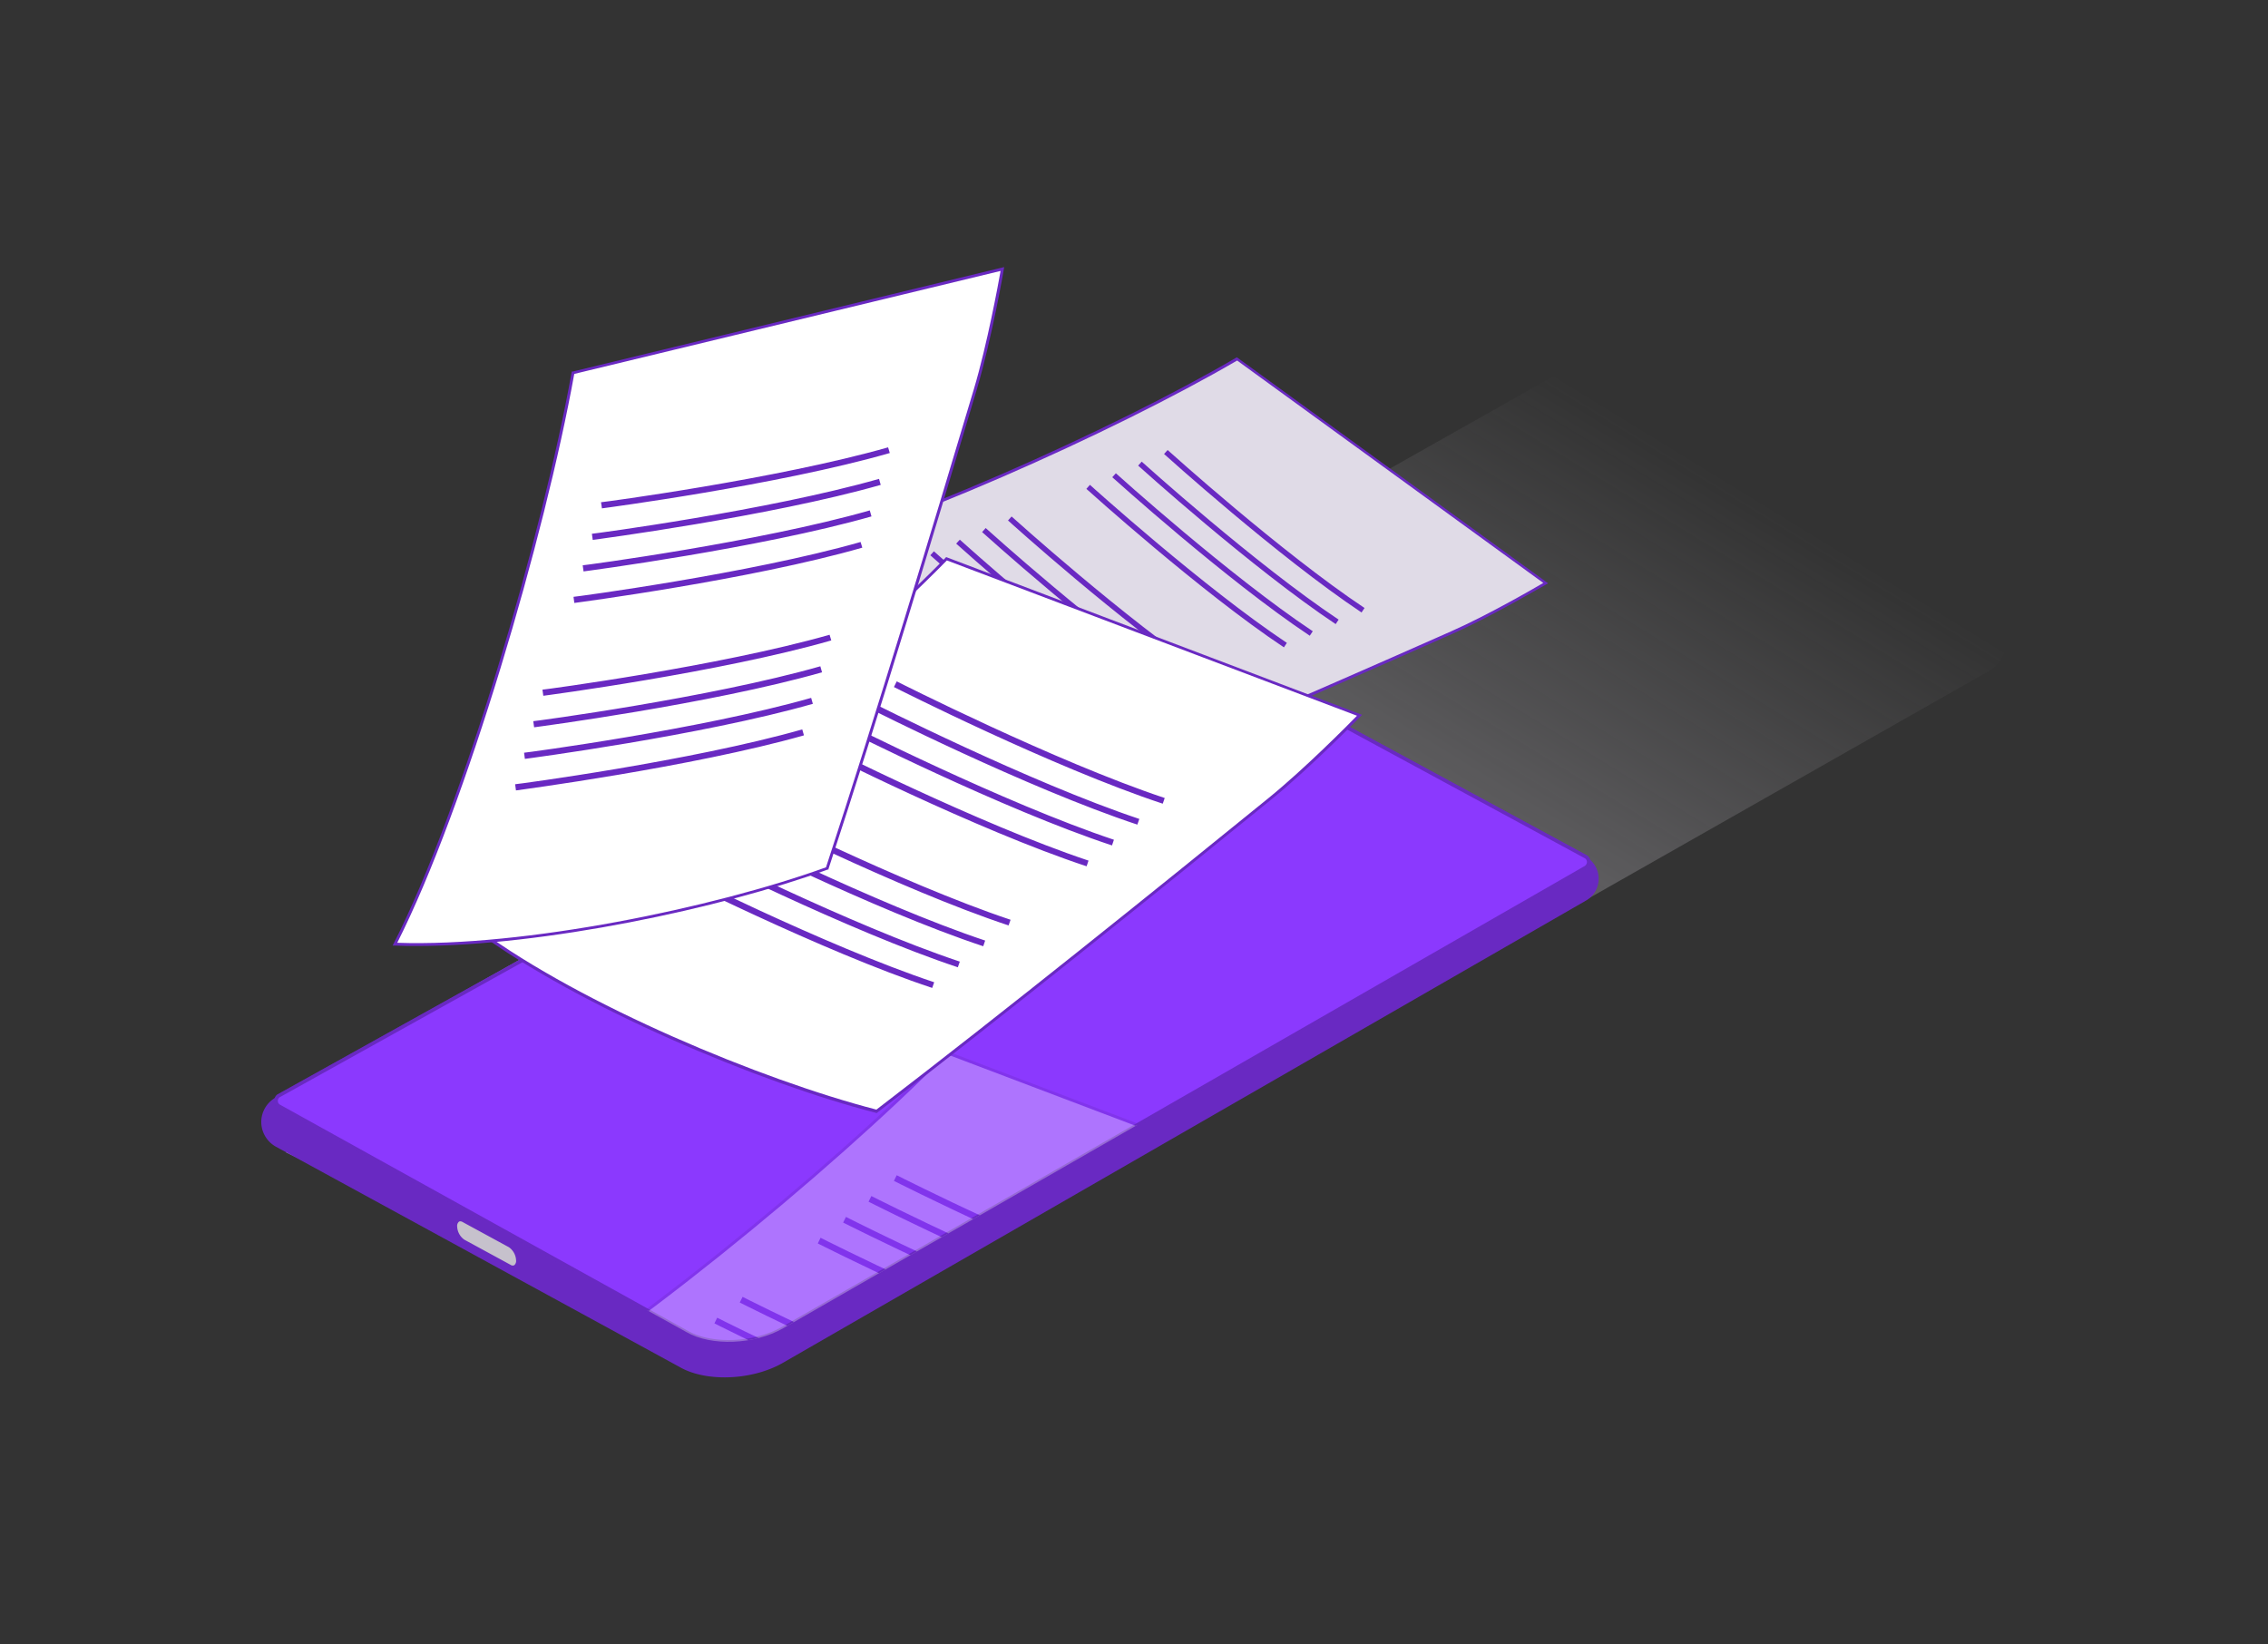 <svg xmlns="http://www.w3.org/2000/svg" viewBox="0 0 400 290"><rect x="0" y="0" width="400" height="290" fill="#333333" stroke="none"/><defs><linearGradient id="a" x1="135.5" x2="260.7" y1="261.49" y2="57.45" gradientUnits="userSpaceOnUse"><stop class="stopColorcccfd3 svgShape" offset="0" stop-color="#cfccd3"/><stop class="stopColorb2b1b8 svgShape" offset="1" stop-color="#b4b1b8" stop-opacity="0"/></linearGradient><clipPath id="b"><path fill="none" d="M279.63 151.07a1.11 1.11 0 0 1 0 1.93l-141.49 81.23c-5.06 2.91-12.71 3.22-17.08.68l-71.81-39.82a1.1 1.1 0 0 1-.14-1.82L191.62 114c5.39-3.1 13.55-3.42 18.21-.72l69.79 37.79Z"/></clipPath></defs><g class="color000000 svgShape" style="isolation:isolate"><g class="color000000 svgShape" data-name="Layer 1"><path fill="url(#a)" d="M50.49 203.23 128.32 241a6.47 6.47 0 0 0 6.47 0L350.7 118.38a6.45 6.45 0 0 0 0-11.17L279 67.13a6.47 6.47 0 0 0-6.4 0L49 193.33c.54 6.37 0 6.67 1.49 9.9Z" style="mix-blend-mode:multiply"/><path fill="#6929c2" d="M209.84 113.27c-4.67-2.7-12.83-2.38-18.22.73l-143 79.55a4.94 4.94 0 0 0-2.54 4.32 5 5 0 0 0 2.58 4.35l71.2 38.85c4.66 2.7 12.82 2.37 18.21-.73l141.66-81.53a4.43 4.43 0 0 0 2.22-3.85 4.43 4.43 0 0 0-2.32-3.9Z" class="color383838 svgShape"/><path fill="#8b39fe" d="M279.63 151.07a1.11 1.11 0 0 1 0 1.93l-141.49 81.23c-5.06 2.91-12.71 3.22-17.08.68l-71.81-39.82a1.1 1.1 0 0 1-.14-1.82L191.62 114c5.39-3.1 13.55-3.42 18.21-.72l69.79 37.79Z" class="colorfeda39 svgShape"/><path fill="#6929c2" d="M128.5 236.94a15.45 15.45 0 0 1-7.59-1.75L49.1 195.36a1.41 1.41 0 0 1-.18-2.34l142.54-79.3c5.48-3.15 13.79-3.47 18.53-.72l69.77 37.78-.13.29.15-.28a1.37 1.37 0 0 1 .73 1.21 1.47 1.47 0 0 1-.73 1.27L138.29 234.5a20.16 20.16 0 0 1-9.79 2.44Zm-79.21-43.42a.85.85 0 0 0-.29.68.78.78 0 0 0 .4.62l71.82 39.82c4.28 2.48 11.8 2.18 16.76-.68l141.49-81.23a.82.82 0 0 0 .41-.72.74.74 0 0 0-.4-.67l-69.79-37.79c-4.57-2.65-12.61-2.33-17.91.73Z" class="color383838 svgShape"/><g class="color000000 svgShape" clip-path="url(#b)"><path fill="#fff" d="M84.16 251.1c23-12.54 61.51-43.83 82.79-65.48l72.84 27.62s-8.65 8.92-15.94 14.85c-17.41 14.15-45.87 37.11-69.22 55-20.38-5.24-52.35-18.56-70.47-31.99Z" class="colorffffff svgShape"/><path fill="#6929c2" d="M154.68 283.36h-.12C134 278 102 264.61 84 251.3l-.32-.23.35-.19c23.41-12.78 62.39-44.74 82.73-65.44l.11-.12.16.06 73.2 27.76-.27.28c-.09.09-8.74 9-16 14.87-19.22 15.62-46.84 37.85-69.23 55Zm-70.05-32.23c17.93 13.17 49.53 26.41 69.94 31.68 22.37-17.13 49.93-39.31 69.12-54.92 6.48-5.27 14.12-13 15.64-14.55L167 185.92c-20.28 20.62-58.93 52.31-82.37 65.21Z" class="color383838 svgShape"/><path fill="#6929c2" d="m130.47 229.7.5-1c.27.14 27.9 14.12 47.26 20.57l-.35 1c-19.43-6.41-47.13-20.43-47.41-20.57Zm-4.47 3.68.49-1c.28.14 27.91 14.12 47.26 20.58l-.34 1c-19.41-6.43-47.14-20.44-47.41-20.58Zm-4.48 3.67.49-1c.28.14 27.91 14.12 47.27 20.58l-.35 1c-19.44-6.42-47.14-20.44-47.41-20.58Zm-4.52 3.68.49-1c.28.14 27.91 14.13 47.27 20.58l-.35 1c-19.41-6.42-47.09-20.44-47.41-20.58Zm40.66-32.48.49-1c.28.14 27.91 14.12 47.27 20.58l-.35 1c-19.43-6.43-47.13-20.44-47.41-20.58Zm-4.48 3.67.5-1c.27.14 27.9 14.12 47.26 20.58l-.35 1c-19.43-6.42-47.13-20.44-47.41-20.58Zm-4.48 3.68.5-1c.27.15 27.9 14.13 47.26 20.58l-.34 1c-19.44-6.42-47.12-20.44-47.42-20.58Zm-4.47 3.68.49-1c.28.14 27.91 14.12 47.26 20.58l-.34 1c-19.44-6.43-47.14-20.44-47.41-20.58Z" class="color383838 svgShape"/></g><g class="color000000 svgShape" opacity=".7"><path fill="#8b39fe" d="M279.63 151.07a1.11 1.11 0 0 1 0 1.93l-141.49 81.23c-5.06 2.91-12.71 3.22-17.08.68l-71.81-39.82a1.1 1.1 0 0 1-.14-1.82L191.62 114c5.39-3.1 13.55-3.42 18.21-.72l69.79 37.79Z" class="colorfeda39 svgShape"/><path fill="#6929c2" d="M128.5 236.94a15.45 15.45 0 0 1-7.59-1.75L49.1 195.36a1.41 1.41 0 0 1-.18-2.34l142.54-79.3c5.48-3.15 13.79-3.47 18.53-.72l69.77 37.78-.13.29.15-.28a1.37 1.37 0 0 1 .73 1.21 1.47 1.47 0 0 1-.73 1.27L138.29 234.5a20.16 20.16 0 0 1-9.79 2.44Zm-79.21-43.42a.85.85 0 0 0-.29.68.78.78 0 0 0 .4.62l71.82 39.82c4.28 2.48 11.8 2.18 16.76-.68l141.49-81.23a.82.82 0 0 0 .41-.72.74.74 0 0 0-.4-.67l-69.79-37.79c-4.57-2.65-12.61-2.33-17.91.73Z" class="color383838 svgShape"/></g><path fill="#c6c1cc" d="m89.87 219.74-8.18-4.45c-.73-.4-1.32.06-1.3 1a3.17 3.17 0 0 0 1.38 2.5l8.23 4.48c.74.41 1.32-.05 1.3-1a3.18 3.18 0 0 0-1.43-2.53Z" class="colorc1c8cc svgShape"/><path fill="#6929c2" d="M90.46 223.66a1.25 1.25 0 0 1-.62-.18L81.66 219a3.38 3.38 0 0 1-1.5-2.7 1.37 1.37 0 0 1 .55-1.29 1.07 1.07 0 0 1 1.1.05l8.19 4.48a3.41 3.41 0 0 1 1.5 2.7 1.4 1.4 0 0 1-.55 1.28.9.9 0 0 1-.49.14Zm-9.28-8.28a.46.46 0 0 0-.23.06 1 1 0 0 0-.32.88 3 3 0 0 0 1.25 2.29l8.18 4.45a.64.64 0 0 0 .64.06 1 1 0 0 0 .32-.87 3 3 0 0 0-1.26-2.3l-8.18-4.45a.85.85 0 0 0-.4-.12Z" class="color383838 svgShape"/><path fill="#e0dbe7" d="M134.33 99.11c22-5.24 61.2-22.58 83.84-35.8l54.44 39.53s-9.22 5.47-16.64 8.76c-17.72 7.85-46.65 20.54-70.16 30.14-15.81-8.98-39.43-27.32-51.48-42.63Z" class="colordbe1e7 svgShape"/><path fill="#6929c2" d="m185.79 142-.11-.06c-16-9.07-39.6-27.52-51.55-42.69l-.24-.31.38-.09c22.41-5.32 62.13-23.13 83.73-35.76l.14-.08 54.89 39.85-.33.2c-.09 0-9.32 5.51-16.67 8.77C228 124.28 203.71 134.7 185.9 142Zm-51-42.76c12 15 35.26 33.2 51.06 42.21 17.8-7.27 42-17.68 70.05-30.1 6.54-2.89 14.58-7.55 16.29-8.55l-54-39.22c-21.62 12.6-60.96 30.23-83.43 35.68Z" class="color383838 svgShape"/><path fill="#6929c2" d="m177.78 91.78.63-.7c.2.18 20.06 18.09 34.72 27.86l-.52.79C197.88 109.92 178 92 177.78 91.78Zm-4.57 2.05.63-.71c.2.18 20.06 18.1 34.73 27.87l-.52.79C193.32 112 173.41 94 173.21 93.83Zm-4.57 2.04.64-.7c.2.18 20.05 18.1 34.72 27.87l-.52.78c-14.73-9.82-34.64-27.77-34.84-27.95Zm-4.56 2.05.63-.7c.2.18 20.06 18.1 34.73 27.87l-.53.78c-14.72-9.8-34.63-27.77-34.83-27.95Zm41.22-17.86.63-.7c.2.18 20.06 18.09 34.73 27.86l-.53.79c-14.72-9.81-34.63-27.77-34.83-27.95Zm-4.57 2.05.63-.7c.2.18 20.06 18.09 34.73 27.86l-.52.79c-14.73-9.81-34.64-27.77-34.84-27.95Zm-4.56 2.05.63-.7c.2.18 20.06 18.09 34.73 27.86l-.53.79c-14.73-9.81-34.63-27.77-34.83-27.95Zm-4.57 2.05.63-.71c.2.19 20.06 18.1 34.73 27.87l-.52.79c-14.73-9.81-34.64-27.77-34.84-27.95Z" class="color383838 svgShape"/><path fill="#fff" d="M84.16 164c23-12.54 61.51-43.83 82.79-65.48l72.84 27.63s-8.65 8.92-15.94 14.84c-17.41 14.16-45.87 37.12-69.22 55-20.38-5.23-52.35-18.54-70.47-31.99Z" class="colorffffff svgShape"/><path fill="#6929c2" d="M154.68 196.27h-.12C134 191 102 177.53 84 164.22l-.32-.24.35-.19c23.41-12.78 62.39-44.74 82.73-65.43l.11-.12.16.06 73.2 27.76-.27.27c-.09.09-8.74 9-16 14.87-19.24 15.64-46.86 37.88-69.23 55ZM84.63 164c17.93 13.18 49.53 26.41 69.94 31.68 22.35-17.11 49.92-39.3 69.12-54.91 6.48-5.27 14.12-13 15.64-14.55L167 98.83c-20.28 20.62-58.93 52.31-82.37 65.17Z" class="color383838 svgShape"/><path fill="#6929c2" d="m130.47 142.62.5-1c.27.14 27.9 14.12 47.26 20.58l-.35 1c-19.43-6.43-47.13-20.45-47.41-20.58Zm-4.47 3.67.49-1c.28.15 27.91 14.13 47.26 20.58l-.34 1c-19.41-6.42-47.14-20.44-47.41-20.58Zm-4.48 3.71.49-1c.28.14 27.91 14.12 47.27 20.58l-.35 1c-19.44-6.45-47.14-20.47-47.41-20.58Zm-4.52 3.64.49-1c.28.14 27.91 14.12 47.27 20.58l-.35 1C145 167.8 117.32 153.78 117 153.64Zm40.66-32.48.49-1c.28.14 27.91 14.12 47.27 20.57l-.35 1c-19.43-6.41-47.13-20.43-47.41-20.57Zm-4.48 3.68.5-1c.27.14 27.9 14.12 47.26 20.58l-.35 1c-19.43-6.42-47.13-20.42-47.41-20.58Zm-4.48 3.67.5-1c.27.14 27.9 14.12 47.26 20.58l-.34 1c-19.44-6.42-47.12-20.44-47.42-20.58Zm-4.47 3.68.49-1c.28.15 27.91 14.13 47.26 20.58l-.34 1c-19.44-6.42-47.14-20.44-47.41-20.58Z" class="color383838 svgShape"/><path fill="#fff" d="M69.65 166.5c11.9-23.32 26.06-70.89 31.41-100.77l75.73-18.29s-2.11 12.24-4.79 21.25c-6.39 21.51-16.94 56.52-26.13 84.46-19.77 7.17-53.68 14.21-76.22 13.35Z" class="colorffffff svgShape"/><path fill="#6929c2" d="M73.53 166.82c-1.33 0-2.63 0-3.89-.07h-.39l.18-.36c12.12-23.76 26.27-72.14 31.38-100.7v-.16h.16L177.1 47.1l-.06.38c0 .13-2.14 12.36-4.79 21.28-7.06 23.76-17.32 57.7-26.13 84.47v.11H146c-18.88 6.88-50.23 13.48-72.47 13.48Zm-3.47-.56c22.24.77 55.79-6.14 75.62-13.31 8.79-26.74 19-60.61 26.08-84.33 2.38-8 4.33-18.7 4.71-20.84l-75.19 18.16c-5.12 28.47-19.15 76.44-31.22 100.32Z" class="color383838 svgShape"/><path fill="#6929c2" d="m95.82 122.7-.15-1.08c.31 0 31-4.09 50.64-9.68l.3 1c-19.71 5.66-50.48 9.72-50.79 9.76Zm-1.62 5.56-.15-1.08c.31 0 31-4.09 50.63-9.68l.3 1.06c-19.7 5.61-50.48 9.66-50.78 9.7Zm-1.63 5.57-.14-1.09c.31 0 31-4.08 50.63-9.67l.3 1.05c-19.7 5.61-50.48 9.67-50.79 9.71ZM91 139.39l-.15-1.09c.31 0 31-4.08 50.64-9.67l.3 1.05c-19.79 5.61-50.53 9.67-50.79 9.71Zm15.16-49.74-.16-1.08c.31 0 31-4.09 50.63-9.68l.3 1c-19.68 5.66-50.46 9.72-50.77 9.76Zm-1.62 5.56-.15-1.08c.31 0 31-4.09 50.64-9.68l.3 1.06c-19.71 5.61-50.49 9.66-50.79 9.7Zm-1.62 5.56-.15-1.08c.31 0 31-4.08 50.63-9.68l.3 1.06c-19.7 5.61-50.48 9.66-50.78 9.7Zm-1.63 5.56-.14-1.08c.31 0 31-4.08 50.63-9.67l.3 1c-19.7 5.66-50.48 9.71-50.79 9.75Z" class="color383838 svgShape"/></g></g></svg>